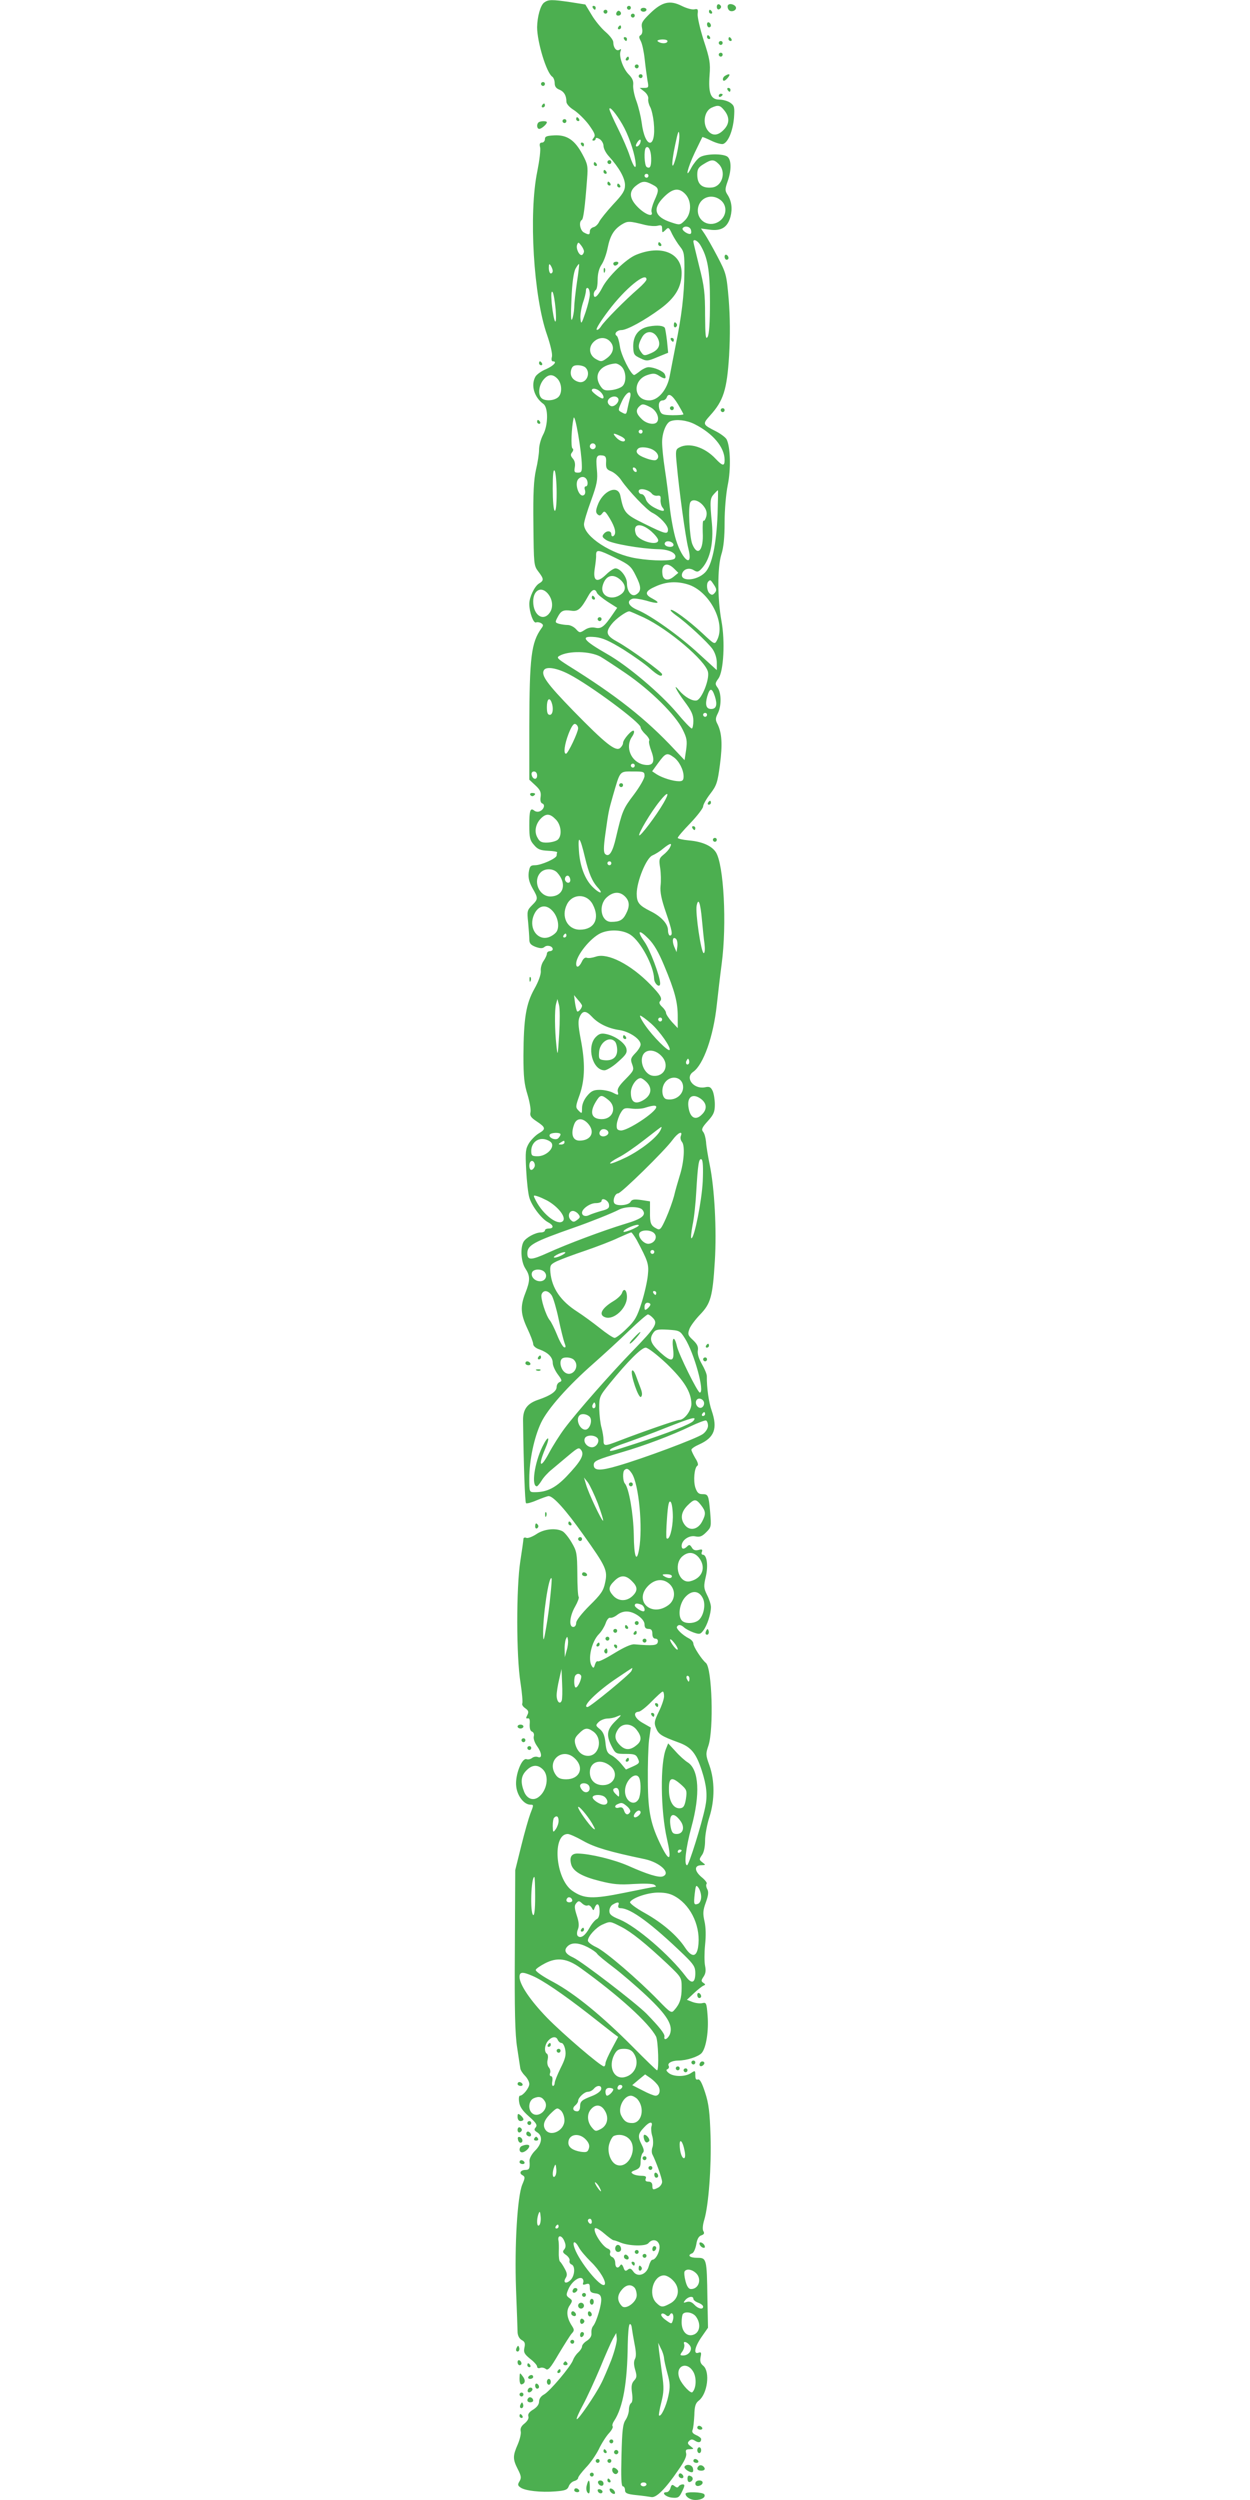 <?xml version="1.0" standalone="no"?>
<!DOCTYPE svg PUBLIC "-//W3C//DTD SVG 20010904//EN"
 "http://www.w3.org/TR/2001/REC-SVG-20010904/DTD/svg10.dtd">
<svg version="1.0" xmlns="http://www.w3.org/2000/svg"
 width="640pt" height="1280pt" viewBox="0 0 640 1280"
 preserveAspectRatio="xMidYMid meet">
<g transform="translate(0,1280) scale(0.1,-0.1)"
fill="#4caf50" stroke="none">
<path d="M2786 12787 c-19 -14 -35 -72 -36 -126 0 -76 48 -235 78 -254 6 -4
12 -19 12 -33 0 -17 8 -27 24 -33 24 -10 36 -30 36 -62 0 -11 16 -29 39 -43
21 -14 55 -47 76 -75 30 -42 35 -54 25 -66 -9 -11 -9 -15 -1 -15 6 0 11 5 11
10 0 6 8 5 20 -2 11 -7 20 -23 20 -35 0 -13 12 -37 28 -54 53 -59 82 -111 82
-147 0 -28 -11 -46 -61 -99 -33 -36 -65 -76 -71 -88 -6 -13 -19 -26 -29 -28
-11 -3 -19 -12 -19 -21 0 -19 -5 -20 -31 -6 -19 11 -27 54 -10 64 8 5 16 64
27 211 5 64 3 75 -24 125 -39 73 -79 100 -143 97 -39 -2 -49 -5 -49 -19 0 -10
-7 -18 -15 -18 -11 0 -14 -7 -10 -23 4 -13 -3 -69 -14 -124 -45 -218 -19 -643
50 -838 18 -53 28 -97 25 -111 -4 -14 -2 -24 4 -24 25 0 6 -22 -34 -40 -25
-10 -49 -28 -55 -39 -24 -44 -6 -105 41 -139 26 -19 25 -110 -2 -159 -11 -21
-20 -54 -20 -75 0 -20 -7 -67 -16 -104 -11 -51 -15 -117 -13 -278 2 -205 2
-212 25 -242 29 -38 30 -46 3 -62 -23 -15 -49 -70 -49 -104 0 -43 21 -100 34
-95 7 3 19 1 27 -4 11 -7 12 -12 1 -26 -52 -73 -61 -146 -62 -501 l0 -274 31
-29 c25 -23 30 -35 27 -59 -3 -18 0 -31 9 -34 16 -6 7 -32 -14 -40 -9 -4 -21
-2 -28 4 -20 16 -25 0 -25 -76 0 -62 3 -77 24 -100 19 -23 33 -28 72 -30 27
-1 48 -5 47 -8 -2 -3 -3 -11 -3 -16 0 -15 -79 -50 -111 -50 -23 0 -27 -5 -32
-37 -3 -28 2 -49 19 -80 30 -52 30 -56 -2 -88 -25 -25 -26 -31 -20 -87 3 -34
6 -73 6 -87 0 -21 7 -29 32 -39 23 -8 35 -9 45 -1 14 13 43 5 43 -11 0 -5 -7
-10 -15 -10 -8 0 -15 -6 -15 -13 0 -7 -8 -24 -17 -37 -10 -14 -16 -37 -14 -52
1 -17 -11 -52 -33 -91 -43 -77 -55 -151 -56 -343 0 -106 4 -145 21 -199 11
-37 18 -77 15 -90 -4 -17 2 -27 31 -46 47 -31 49 -40 13 -61 -16 -9 -39 -32
-51 -50 -18 -30 -20 -43 -15 -138 3 -58 10 -121 16 -141 12 -43 62 -109 96
-127 29 -15 31 -32 4 -32 -11 0 -20 -4 -20 -10 0 -5 -9 -10 -20 -10 -29 0 -78
-27 -90 -49 -17 -32 -12 -103 10 -136 25 -38 25 -61 0 -125 -27 -69 -25 -107
10 -182 16 -34 30 -70 30 -80 0 -9 13 -21 32 -27 44 -16 68 -40 68 -69 0 -14
12 -40 26 -59 21 -28 23 -34 10 -39 -9 -3 -16 -14 -16 -25 0 -23 -31 -44 -92
-65 -58 -19 -81 -49 -80 -107 3 -235 10 -418 15 -423 3 -4 29 3 56 15 27 11
54 21 60 21 24 0 88 -71 177 -197 118 -166 126 -183 112 -247 -8 -40 -21 -59
-79 -116 -41 -41 -69 -77 -69 -89 0 -12 -6 -21 -15 -21 -24 0 -18 57 10 105
13 23 21 45 18 49 -4 3 -7 57 -7 119 -1 104 -3 115 -29 159 -15 26 -36 52 -47
58 -34 18 -95 12 -134 -15 -20 -13 -43 -22 -51 -19 -8 4 -15 1 -15 -5 0 -6 -7
-57 -16 -114 -21 -136 -21 -488 1 -623 8 -52 12 -100 9 -106 -3 -5 3 -16 15
-24 17 -12 19 -19 11 -35 -8 -15 -8 -19 2 -17 9 2 12 -7 10 -30 -1 -21 3 -35
12 -38 8 -3 12 -13 9 -24 -3 -11 4 -32 16 -49 26 -36 28 -66 5 -57 -9 4 -23 1
-30 -5 -8 -6 -20 -9 -28 -6 -24 9 -60 -83 -53 -139 5 -49 40 -94 73 -94 17 0
17 -1 -1 -47 -8 -21 -29 -94 -46 -163 l-31 -125 -2 -410 c-2 -306 1 -433 12
-500 7 -49 15 -97 16 -105 1 -9 12 -26 24 -38 12 -12 22 -31 22 -42 0 -20 -32
-60 -48 -60 -5 0 -7 -15 -4 -33 3 -23 17 -44 50 -73 38 -34 44 -44 35 -56 -10
-11 -8 -16 8 -26 29 -18 24 -59 -12 -94 -17 -17 -29 -40 -28 -52 3 -38 -1 -46
-20 -46 -26 0 -35 -17 -16 -27 14 -8 14 -13 -1 -48 -25 -61 -40 -310 -32 -535
4 -107 8 -207 8 -222 1 -17 9 -32 21 -39 16 -8 19 -17 14 -39 -5 -24 -1 -32
29 -57 20 -15 36 -33 36 -40 0 -7 7 -10 15 -7 8 4 22 1 29 -5 12 -10 24 4 66
76 29 48 59 96 67 105 14 15 14 20 1 40 -26 40 -30 76 -12 103 16 24 16 27 -1
39 -17 12 -17 17 -5 45 15 36 53 66 70 56 6 -4 9 -14 6 -22 -4 -11 -1 -13 14
-8 16 5 20 2 20 -19 0 -20 6 -25 28 -28 20 -2 28 -9 30 -26 4 -27 -23 -119
-41 -141 -7 -8 -10 -24 -9 -36 2 -15 -6 -28 -22 -39 -15 -9 -26 -22 -26 -30 0
-7 -9 -21 -20 -31 -11 -10 -22 -27 -26 -38 -9 -30 -120 -162 -149 -177 -15 -8
-25 -22 -25 -36 0 -15 -11 -29 -30 -41 -20 -12 -28 -23 -25 -34 4 -11 -4 -24
-19 -37 -17 -13 -23 -25 -20 -40 3 -11 -4 -41 -15 -67 -26 -59 -26 -76 0 -127
18 -35 19 -45 9 -62 -10 -16 -10 -22 5 -32 23 -17 105 -26 179 -20 50 4 61 8
68 26 4 12 17 24 28 27 11 3 20 10 20 16 0 6 18 29 39 52 22 22 52 65 67 95
14 30 38 67 52 82 14 15 22 31 19 35 -4 3 -1 16 8 29 45 69 67 195 69 389 1
55 5 102 10 105 5 3 10 -6 11 -20 2 -14 8 -51 14 -82 8 -39 9 -64 2 -76 -7
-13 -6 -31 1 -55 9 -31 9 -40 -5 -55 -13 -14 -16 -29 -11 -64 4 -29 2 -48 -5
-52 -6 -4 -11 -19 -11 -34 0 -15 -8 -39 -17 -52 -14 -20 -18 -54 -21 -182 -3
-112 -1 -158 7 -158 6 0 11 -9 11 -19 0 -16 10 -21 58 -26 31 -3 66 -8 77 -10
25 -5 73 43 137 137 32 45 45 73 41 87 -4 17 -1 21 18 21 23 1 23 1 5 15 -16
12 -17 18 -8 27 10 10 17 10 31 1 19 -12 31 -8 31 9 0 5 -11 14 -25 20 -18 8
-24 16 -19 27 4 9 7 42 9 75 1 46 6 62 23 75 44 34 59 147 23 178 -15 12 -18
24 -14 45 5 23 3 27 -11 22 -27 -10 -19 31 17 82 l32 46 -3 151 c-3 205 -4
207 -53 207 -38 0 -52 13 -25 23 8 3 17 24 21 46 4 27 13 42 26 46 14 5 17 11
10 22 -5 9 -3 32 5 58 22 74 37 272 32 429 -4 122 -9 165 -28 223 -16 49 -27
70 -37 66 -9 -3 -13 3 -13 21 0 26 -1 26 -22 12 -29 -20 -89 -20 -114 0 -13
11 -15 17 -6 20 6 3 9 10 6 16 -9 14 15 28 50 28 41 0 103 20 119 39 23 27 36
114 30 190 -5 66 -7 70 -27 65 -12 -3 -35 0 -51 6 l-28 11 35 33 c19 18 42 36
49 39 12 5 12 7 0 15 -12 8 -11 13 1 31 11 16 13 32 8 56 -4 19 -4 67 0 107 5
47 4 90 -3 121 -9 40 -8 56 7 97 13 36 15 54 7 68 -6 11 -7 23 -3 27 4 4 -8
20 -27 35 -37 32 -37 60 1 60 22 1 22 1 4 15 -17 13 -17 15 -2 37 10 13 16 43
16 74 0 29 10 83 22 120 28 88 28 187 0 266 -19 52 -19 59 -5 100 28 83 19
398 -13 424 -21 17 -64 83 -64 99 0 8 -10 20 -22 26 -34 17 -68 51 -62 60 7
13 20 11 36 -3 7 -7 29 -19 48 -26 32 -11 36 -10 51 10 20 26 39 85 39 120 0
13 -9 41 -20 62 -17 35 -18 44 -6 95 13 57 5 111 -16 111 -6 0 -8 7 -4 15 4
12 0 14 -18 9 -17 -4 -27 0 -34 13 -9 14 -13 16 -23 6 -17 -17 -29 -16 -29 2
0 29 37 55 69 49 24 -5 35 -1 57 21 26 26 26 29 20 103 -8 89 -10 92 -41 92
-18 0 -26 8 -35 34 -11 36 -5 102 11 112 6 3 1 20 -11 38 -11 19 -20 38 -20
43 0 6 18 18 41 28 77 35 94 81 63 172 -15 42 -26 120 -25 177 0 11 -12 39
-26 63 -16 28 -23 53 -20 69 3 19 -3 32 -25 53 -26 24 -28 30 -18 57 6 16 31
49 55 74 54 56 64 92 75 274 10 162 -2 374 -26 491 -9 44 -18 97 -19 118 -2
21 -8 44 -15 52 -10 12 -6 22 24 55 30 33 36 47 36 85 0 24 -5 55 -11 69 -10
21 -17 24 -40 19 -58 -11 -104 49 -60 79 53 37 104 183 121 343 6 55 17 150
25 210 27 203 11 509 -30 572 -22 33 -70 54 -137 60 -32 3 -58 9 -58 13 0 5
29 39 65 76 36 38 65 76 65 85 0 9 16 38 36 64 33 43 38 58 50 149 14 105 10
163 -12 208 -12 22 -11 31 1 55 19 37 19 103 0 131 -15 20 -14 24 4 49 26 38
34 190 15 293 -21 114 -21 274 -1 340 12 37 17 89 17 166 0 64 7 145 16 190
17 82 14 197 -6 235 -6 10 -30 28 -53 40 -71 36 -71 37 -31 82 68 75 86 131
97 306 6 107 5 197 -2 288 -11 128 -13 134 -58 220 -25 48 -55 100 -65 115
l-19 28 45 -6 c59 -8 91 12 106 66 11 42 6 82 -17 116 -11 18 -11 27 2 64 22
61 20 117 -4 130 -30 15 -113 12 -139 -6 -12 -8 -31 -32 -42 -52 -35 -68 -21
-4 17 76 20 42 38 78 39 80 1 2 22 -7 47 -19 25 -12 52 -19 60 -16 26 10 49
67 55 133 4 56 2 63 -19 78 -13 9 -38 16 -56 16 -44 0 -57 32 -50 125 5 61 1
84 -30 178 -19 60 -33 121 -31 136 3 24 1 27 -18 23 -12 -2 -40 6 -64 18 -60
30 -100 21 -161 -38 -41 -40 -47 -50 -42 -75 4 -18 1 -32 -7 -37 -10 -6 -9
-12 1 -31 7 -13 16 -55 20 -94 4 -38 11 -87 14 -107 7 -35 6 -38 -16 -38 l-24
0 23 -18 c14 -11 23 -27 21 -38 -2 -10 3 -30 10 -42 7 -13 15 -48 18 -77 15
-141 -45 -141 -62 0 -4 28 -15 75 -26 106 -12 31 -19 69 -17 85 2 20 -5 35
-24 54 -28 29 -50 92 -41 117 5 12 3 14 -6 8 -15 -9 -31 11 -31 39 0 11 -18
34 -40 53 -22 19 -54 58 -71 87 l-32 53 -76 12 c-96 14 -113 14 -135 -2z m631
-200 c-4 -12 -36 -11 -50 2 -4 4 6 8 23 9 20 0 30 -4 27 -11z m292 -353 c28
-35 26 -69 -4 -99 -28 -29 -56 -32 -78 -7 -31 35 -23 101 15 120 35 16 45 14
67 -14z m-523 -70 c29 -49 59 -133 67 -187 8 -52 -8 -38 -29 26 -9 28 -36 91
-60 139 -24 48 -44 93 -44 100 1 16 34 -23 66 -78z m278 -158 c-25 -97 -30
-54 -7 53 14 68 19 79 21 52 2 -19 -5 -66 -14 -105z m-187 59 c-4 -8 -11 -15
-17 -15 -6 0 -6 7 2 20 14 22 24 19 15 -5z m57 -74 c1 -43 -6 -57 -23 -46 -12
7 -15 88 -4 99 13 12 26 -13 27 -53z m346 -31 c40 -40 18 -115 -35 -120 -50
-5 -75 16 -75 66 0 28 6 38 33 54 40 25 52 25 77 0z m-360 -60 c0 -5 -4 -10
-10 -10 -5 0 -10 5 -10 10 0 6 5 10 10 10 6 0 10 -4 10 -10z m20 -45 c35 -18
36 -26 10 -83 -10 -23 -17 -49 -14 -57 11 -29 -30 -15 -68 22 -46 45 -50 82
-12 112 32 25 46 26 84 6z m169 -49 c33 -35 32 -100 -2 -134 -25 -25 -27 -25
-69 -11 -87 28 -99 70 -39 130 45 45 77 50 110 15z m180 -30 c41 -32 30 -96
-21 -117 -57 -23 -111 28 -91 88 16 46 71 61 112 29z m-385 -128 c21 -5 49 -7
62 -4 20 5 24 3 24 -16 0 -21 1 -21 17 -6 15 16 18 15 34 -20 10 -20 29 -50
41 -65 21 -26 23 -39 22 -134 -1 -112 -14 -222 -45 -373 -10 -52 -24 -122 -30
-155 -13 -71 -59 -125 -105 -125 -81 0 -88 104 -9 130 30 10 40 9 61 -5 28
-18 38 -16 28 8 -6 16 -54 37 -84 37 -10 0 -29 -9 -43 -20 -14 -11 -27 -20
-30 -20 -16 0 -68 103 -73 146 -4 27 -11 52 -17 55 -15 10 2 29 25 29 28 0
119 50 199 109 76 56 109 111 109 183 0 104 -106 146 -234 93 -51 -21 -144
-112 -172 -167 -24 -47 -44 -62 -44 -34 0 8 5 18 10 21 6 3 10 27 10 53 0 30
7 58 20 77 11 16 25 54 31 85 13 65 33 96 73 121 30 18 37 18 120 -3z m233
-23 c3 -9 3 -18 0 -21 -9 -9 -48 16 -42 27 9 14 35 11 42 -6z m47 -77 c39 -64
51 -130 51 -293 0 -108 -4 -166 -12 -180 -10 -16 -12 4 -13 111 0 113 -4 149
-30 250 -16 66 -30 122 -30 127 0 15 20 6 34 -15z m-594 -35 c0 -6 -4 -14 -9
-18 -14 -8 -34 33 -26 52 5 14 7 14 20 -3 8 -10 15 -24 15 -31z m-160 -100 c0
-7 -4 -13 -10 -13 -5 0 -10 12 -10 28 0 21 2 24 10 12 5 -8 10 -21 10 -27z
m124 -58 c-7 -49 -14 -108 -14 -130 -1 -22 -6 -49 -11 -60 -6 -13 -7 23 -3
104 3 81 11 135 20 154 9 16 17 27 19 25 1 -1 -3 -43 -11 -93z m356 14 c0 -6
-19 -27 -42 -47 -66 -57 -172 -164 -190 -192 -9 -14 -19 -22 -23 -18 -5 4 23
48 61 98 84 112 194 202 194 159z m-290 -76 c0 -15 -10 -56 -22 -92 -21 -61
-23 -64 -26 -33 -2 19 4 54 12 80 9 25 16 54 16 64 0 11 5 16 10 13 6 -3 10
-18 10 -32z m-175 -78 c7 -97 -9 -73 -20 30 -4 48 -3 67 4 60 5 -5 12 -46 16
-90z m279 -164 c24 -26 17 -60 -17 -85 -26 -19 -30 -19 -55 -5 -35 19 -41 60
-13 88 26 26 63 27 85 2z m60 -130 c22 -24 24 -77 4 -97 -8 -9 -33 -18 -55
-21 -34 -4 -43 -2 -57 18 -40 57 -6 111 75 118 9 0 24 -8 33 -18z m-186 -3
c30 -30 2 -86 -37 -73 -30 9 -44 32 -37 60 5 19 13 25 34 25 15 0 33 -5 40
-12z m-143 -58 c24 -27 24 -79 0 -96 -23 -17 -67 -18 -83 -2 -18 18 -14 62 9
92 25 31 49 33 74 6z m219 -66 c16 -15 21 -34 11 -34 -12 0 -55 33 -55 41 0
15 27 10 44 -7z m152 -30 c-4 -15 -10 -39 -13 -55 -6 -32 -7 -33 -32 -19 -17
9 -17 11 3 55 23 50 53 63 42 19z m246 -35 c14 -24 27 -47 27 -50 1 -3 -24 -5
-55 -5 -51 1 -58 4 -66 25 -10 29 -4 51 16 51 7 0 17 7 20 16 9 24 28 12 58
-37z m-307 31 c8 -14 -13 -40 -32 -40 -7 0 -16 7 -20 16 -10 26 38 47 52 24z
m165 -45 c30 -15 48 -54 35 -74 -11 -19 -55 -12 -80 14 -28 27 -31 45 -13 63
16 16 23 15 58 -3z m-351 -297 c1 -32 -2 -38 -20 -38 -18 0 -20 4 -16 28 3 17
0 33 -10 44 -12 14 -13 21 -4 32 7 9 8 17 2 20 -9 6 -5 108 6 156 7 26 41
-171 42 -242z m578 210 c93 -47 153 -118 153 -183 0 -33 -10 -32 -46 6 -56 60
-136 85 -186 58 -19 -10 -20 -17 -13 -87 12 -133 45 -375 59 -429 27 -104 -29
-66 -63 43 -12 38 -26 114 -32 169 -6 55 -17 142 -25 193 -8 51 -14 113 -14
138 0 47 20 98 42 107 30 12 84 6 125 -15z m-267 -38 c0 -5 -4 -10 -10 -10 -5
0 -10 5 -10 10 0 6 5 10 10 10 6 0 10 -4 10 -10z m-115 -22 c14 -6 25 -15 25
-20 0 -15 -27 -8 -45 12 -21 23 -16 25 20 8z m-125 -53 c0 -8 -7 -15 -15 -15
-8 0 -15 7 -15 15 0 8 7 15 15 15 8 0 15 -7 15 -15z m298 -21 c24 -16 29 -39
11 -49 -6 -4 -30 0 -55 10 -41 15 -54 32 -37 48 12 12 58 7 81 -9z m-245 -63
c-1 -28 3 -35 26 -44 15 -6 39 -26 52 -46 37 -54 129 -151 158 -166 39 -19 81
-65 81 -86 0 -27 -13 -24 -120 29 -100 49 -106 56 -124 145 -13 58 -91 24
-117 -52 -9 -25 -9 -35 0 -44 10 -9 15 -8 25 5 11 15 15 11 39 -28 28 -47 34
-78 17 -89 -5 -3 -10 1 -10 9 0 20 -24 21 -39 2 -10 -12 -7 -18 13 -31 28 -19
179 -45 268 -47 59 -1 98 -24 83 -47 -8 -14 -111 -14 -195 0 -129 20 -270 112
-270 175 0 12 16 66 36 120 31 86 35 107 30 160 -6 67 -2 76 29 72 16 -2 20
-10 18 -37z m157 -42 c0 -6 -4 -7 -10 -4 -5 3 -10 11 -10 16 0 6 5 7 10 4 6
-3 10 -11 10 -16z m-410 -112 c0 -63 -4 -96 -10 -92 -6 4 -10 52 -10 113 0 73
3 102 10 92 5 -8 10 -59 10 -113z m158 55 c2 -12 -2 -22 -8 -22 -7 0 -9 -8 -5
-19 3 -11 1 -23 -6 -26 -23 -15 -49 56 -29 81 18 21 44 13 48 -14z m329 -59
c6 -8 19 -13 30 -11 14 2 17 -3 15 -21 -1 -13 3 -30 9 -38 20 -23 3 -25 -39
-3 -25 13 -42 30 -46 46 -4 13 -13 24 -21 24 -8 0 -15 7 -15 15 0 19 49 10 67
-12z m337 -105 c-6 -156 -29 -264 -64 -299 -44 -45 -133 -48 -117 -4 9 23 37
30 60 15 18 -11 24 -9 44 14 39 46 57 128 48 226 -11 116 -10 128 11 151 9 10
18 19 20 19 1 0 0 -55 -2 -122z m-71 40 c14 -18 18 -34 13 -53 -4 -14 -10 -24
-14 -21 -4 2 -5 -25 -4 -60 5 -92 -26 -126 -53 -61 -15 36 -23 197 -10 216 11
19 46 8 68 -21z m-268 -129 c19 -17 35 -37 35 -45 0 -32 -100 -4 -114 31 -20
54 24 62 79 14z m113 -66 c2 -8 -5 -13 -17 -13 -21 0 -35 13 -24 24 10 10 36
3 41 -11z m-296 -70 c70 -34 80 -43 103 -90 29 -57 30 -80 2 -97 -23 -14 -47
15 -47 58 0 32 -34 76 -59 76 -8 0 -30 -14 -47 -31 -47 -46 -69 -35 -59 29 4
26 8 57 7 70 0 30 11 29 100 -15z m300 -55 l21 -21 -23 -19 c-29 -24 -54 -19
-58 10 -8 53 22 68 60 30z m-274 -58 c28 -26 28 -55 0 -74 -48 -34 -105 -7
-93 43 14 55 53 68 93 31z m478 -25 c13 -20 14 -28 4 -40 -10 -12 -16 -13 -26
-4 -15 12 -19 51 -7 62 10 10 11 9 29 -18z m-135 3 c111 -33 197 -198 150
-286 -12 -23 -13 -22 -76 37 -69 64 -153 126 -161 118 -3 -3 10 -15 28 -28 53
-37 161 -137 186 -172 13 -19 22 -46 22 -70 l0 -38 -91 83 c-99 92 -247 197
-315 225 -45 19 -58 45 -27 57 9 4 41 -1 71 -9 62 -19 78 -14 33 10 -43 22
-39 39 17 63 53 24 107 27 163 10z m-718 -45 c26 -29 31 -70 13 -98 -33 -50
-86 -16 -86 55 0 57 39 80 73 43z m253 2 c3 -8 28 -28 55 -46 l49 -31 -22 -32
c-44 -65 -60 -77 -90 -70 -19 4 -38 0 -54 -11 -25 -16 -27 -16 -45 4 -11 12
-30 21 -42 21 -12 0 -32 3 -44 6 -21 6 -22 8 -8 34 17 33 29 39 71 33 33 -5
49 9 86 76 18 33 35 40 44 16z m241 -127 c126 -60 316 -221 328 -279 8 -38
-31 -136 -57 -145 -21 -6 -62 17 -90 50 -36 44 -16 1 27 -56 35 -47 45 -68 45
-99 0 -21 -4 -39 -8 -39 -5 0 -40 36 -77 81 -84 99 -249 239 -354 299 -128 73
-143 96 -62 88 37 -4 70 -19 142 -63 52 -33 113 -76 136 -97 40 -36 63 -47 63
-30 0 11 -167 132 -227 165 -59 32 -65 49 -31 92 20 26 74 65 90 65 4 0 38
-15 75 -32z m-223 -200 c11 -6 71 -45 131 -86 127 -87 254 -213 290 -287 22
-44 24 -58 18 -104 l-8 -53 -50 53 c-148 159 -301 279 -547 432 -53 34 -60 40
-44 49 48 27 155 25 210 -4z m-161 -90 c110 -57 367 -248 367 -272 0 -7 11
-23 25 -36 13 -12 22 -27 19 -32 -4 -5 2 -30 11 -54 21 -56 9 -78 -39 -69 -65
13 -97 90 -60 143 9 13 13 26 9 30 -8 9 -55 -44 -55 -62 0 -8 -7 -19 -15 -26
-23 -19 -74 21 -240 191 -135 139 -166 182 -150 208 12 20 66 11 128 -21z
m747 -113 c14 -43 8 -65 -19 -65 -25 0 -32 21 -20 64 13 45 24 46 39 1z m-836
-31 c11 -29 7 -64 -9 -64 -11 0 -15 11 -15 40 0 40 13 53 24 24z m796 -64 c0
-5 -4 -10 -10 -10 -5 0 -10 5 -10 10 0 6 5 10 10 10 6 0 10 -4 10 -10z m-660
-69 c0 -20 -52 -130 -62 -130 -14 -1 -8 47 13 102 15 38 26 54 35 50 8 -3 14
-13 14 -22z m488 -147 c28 -19 52 -65 52 -99 0 -19 -5 -25 -23 -25 -31 0 -85
17 -114 35 l-24 16 32 44 c36 49 44 53 77 29z m-198 -44 c0 -5 -4 -10 -10 -10
-5 0 -10 5 -10 10 0 6 5 10 10 10 6 0 10 -4 10 -10z m-500 -51 c0 -24 -23 -21
-28 4 -2 10 3 17 12 17 10 0 16 -9 16 -21z m550 -2 c0 -13 -25 -56 -55 -96
-55 -72 -60 -86 -91 -218 -17 -76 -36 -105 -56 -85 -8 8 -8 34 1 99 17 122 17
120 39 198 38 131 33 125 102 125 56 0 60 -1 60 -23z m97 -139 c-37 -64 -118
-171 -124 -165 -7 7 60 120 105 175 42 53 53 48 19 -10z m-552 -83 c29 -28 34
-85 10 -105 -9 -7 -32 -13 -52 -14 -30 -1 -40 4 -51 25 -18 30 -10 71 18 99
26 26 46 25 75 -5z m150 -195 c20 -83 37 -124 68 -157 29 -33 5 -28 -28 5 -40
39 -66 107 -71 187 -6 85 6 71 31 -35z m435 51 c-5 -11 -21 -28 -34 -38 -21
-17 -23 -24 -16 -67 4 -27 5 -68 2 -92 -3 -31 4 -67 27 -134 33 -96 37 -120
21 -120 -5 0 -10 13 -10 28 0 32 -35 70 -90 97 -58 29 -70 44 -70 89 0 63 49
183 80 196 14 6 39 21 55 35 36 29 49 32 35 6z m-300 -81 c0 -5 -4 -10 -10
-10 -5 0 -10 5 -10 10 0 6 5 10 10 10 6 0 10 -4 10 -10z m-277 -48 c51 -56 33
-121 -35 -122 -58 0 -91 79 -51 122 21 23 65 23 86 0z m67 -38 c0 -16 -16 -19
-25 -4 -8 13 4 32 16 25 5 -4 9 -13 9 -21z m280 -84 c24 -24 25 -51 5 -89 -16
-32 -33 -41 -76 -41 -52 0 -67 84 -23 125 33 30 67 32 94 5z m-165 -41 c38
-72 8 -129 -66 -129 -64 0 -98 67 -66 130 28 56 103 56 132 -1z m559 -79 c4
-41 9 -96 13 -122 3 -27 2 -48 -4 -48 -13 0 -44 208 -36 244 9 42 19 14 27
-74z m-766 47 c27 -28 38 -78 23 -105 -6 -11 -24 -24 -40 -30 -56 -20 -102 40
-81 104 19 56 62 70 98 31z m400 -123 c52 -34 119 -159 121 -225 1 -27 31 -51
31 -24 0 35 -53 176 -81 214 -40 57 -28 65 21 15 28 -28 52 -69 81 -139 54
-129 69 -186 69 -260 l0 -59 -30 32 c-16 18 -30 39 -30 46 0 7 -9 21 -20 31
-13 12 -17 22 -11 28 14 14 4 31 -48 85 -101 104 -220 165 -280 144 -18 -6
-38 -9 -46 -6 -9 4 -19 -4 -26 -20 -14 -29 -29 -34 -29 -10 0 41 72 131 125
156 46 21 113 18 153 -8z m-328 -4 c0 -5 -5 -10 -11 -10 -5 0 -7 5 -4 10 3 6
8 10 11 10 2 0 4 -4 4 -10z m568 -56 l-4 -29 -12 28 c-13 31 -7 56 10 39 5 -5
8 -22 6 -38z m-488 -303 c0 -13 -19 -35 -25 -29 -3 3 -8 23 -11 44 l-5 39 20
-24 c12 -13 21 -26 21 -30z m-117 -146 c-7 -113 -8 -116 -14 -60 -9 81 -10
185 -2 215 l7 25 8 -30 c5 -17 5 -84 1 -150z m168 89 c32 -35 84 -60 141 -68
51 -8 108 -46 108 -74 0 -9 -12 -29 -27 -44 -24 -25 -26 -32 -16 -58 10 -28 8
-32 -34 -75 -32 -32 -44 -50 -40 -65 5 -18 3 -19 -24 -5 -15 8 -46 15 -68 15
-32 0 -44 -6 -65 -31 -16 -19 -26 -43 -26 -62 0 -30 -1 -30 -17 -14 -17 17
-17 21 5 82 27 78 29 164 5 286 -13 69 -14 93 -5 113 15 33 32 33 63 0z m303
-35 c44 -39 104 -125 94 -135 -8 -8 -84 68 -123 124 -20 28 -32 52 -27 52 5 0
30 -18 56 -41z m56 21 c0 -5 -4 -10 -10 -10 -5 0 -10 5 -10 10 0 6 5 10 10 10
6 0 10 -4 10 -10z m-5 -185 c46 -45 19 -110 -42 -103 -38 4 -68 62 -53 102 13
35 61 36 95 1z m141 -42 c-10 -10 -19 5 -10 18 6 11 8 11 12 0 2 -7 1 -15 -2
-18z m-31 -102 c14 -46 -30 -89 -82 -79 -22 4 -29 48 -13 78 23 43 81 43 95 1z
m-185 9 c33 -33 24 -72 -22 -96 -38 -20 -58 -5 -58 42 0 33 28 74 50 74 6 0
19 -9 30 -20z m-196 -91 c46 -36 26 -99 -33 -99 -52 0 -64 33 -31 88 23 38 29
39 64 11z m473 6 c32 -23 35 -54 7 -81 -31 -32 -59 -19 -68 31 -11 57 18 80
61 50z m-227 -43 c0 -26 -151 -125 -183 -120 -18 2 -21 9 -19 33 2 16 11 42
20 57 14 24 20 27 56 22 23 -3 55 -1 71 5 39 12 55 13 55 3z m-350 -84 c39
-43 17 -88 -43 -88 -35 0 -46 34 -27 84 12 32 42 34 70 4z m371 -36 c-20 -38
-100 -100 -174 -137 -43 -21 -80 -35 -83 -32 -3 3 16 17 43 31 27 13 86 54
132 90 46 36 85 66 87 66 3 0 0 -8 -5 -18z m-266 -12 c0 -8 -10 -16 -22 -18
-22 -3 -32 16 -16 32 12 11 38 2 38 -14z m-245 -8 c0 -4 -5 -13 -12 -20 -13
-13 -52 3 -43 19 7 11 55 12 55 1z m616 -8 c-4 -9 -1 -23 6 -31 16 -20 10
-105 -12 -173 -9 -30 -23 -77 -29 -104 -7 -26 -25 -77 -41 -113 -26 -58 -31
-63 -49 -53 -29 15 -34 27 -33 86 l0 53 -45 7 c-37 5 -48 3 -55 -10 -10 -18
-73 -23 -83 -6 -9 15 4 50 20 50 15 0 237 217 278 273 28 38 54 50 43 21z
m-662 -36 c16 -26 -28 -68 -71 -68 -29 0 -33 3 -33 27 0 38 28 65 63 61 17 -2
35 -11 41 -20z m66 2 c0 -5 -8 -10 -17 -10 -15 0 -16 2 -3 10 19 12 20 12 20
0z m708 -199 c-5 -100 -43 -291 -58 -291 -4 0 -1 30 6 68 8 37 16 114 19 172
8 138 13 172 27 164 7 -4 9 -43 6 -113z m-861 75 c-4 -9 -11 -16 -17 -16 -11
0 -14 33 -3 43 11 11 26 -10 20 -27z m63 -172 c57 -31 101 -87 82 -106 -25
-25 -100 31 -138 104 -15 29 -15 30 8 23 13 -4 34 -14 48 -21z m318 -21 c3
-18 -4 -24 -40 -33 -24 -7 -51 -16 -61 -21 -19 -10 -37 -4 -37 12 0 20 41 49
70 49 17 0 30 5 30 11 0 20 35 4 38 -18z m171 -27 c22 -27 0 -46 -88 -72 -115
-35 -298 -104 -395 -148 -86 -39 -106 -40 -106 -3 0 42 32 59 240 132 78 27
196 74 230 92 33 17 105 17 119 -1z m-328 -22 c11 -14 10 -18 -6 -30 -16 -12
-21 -12 -33 0 -17 17 -9 46 11 46 8 0 21 -7 28 -16z m281 -76 c-24 -11 -46
-17 -49 -15 -8 8 50 36 72 36 13 -1 4 -8 -23 -21z m109 -24 c16 -19 1 -48 -28
-52 -24 -4 -57 32 -50 53 8 20 61 20 78 -1z m-92 -31 c59 -111 64 -125 58
-182 -3 -31 -17 -94 -32 -141 -23 -72 -34 -92 -76 -132 -27 -27 -55 -48 -62
-48 -8 0 -42 23 -77 51 -34 27 -86 65 -114 83 -86 55 -130 120 -138 201 -3 37
0 41 32 57 19 9 85 34 145 54 61 21 137 50 170 66 33 15 63 28 67 28 3 0 15
-17 27 -37z m91 -63 c0 -5 -4 -10 -10 -10 -5 0 -10 5 -10 10 0 6 5 10 10 10 6
0 10 -4 10 -10z m-470 -15 c-14 -8 -32 -14 -40 -14 -9 0 -4 6 10 14 14 8 32
14 40 14 9 0 4 -6 -10 -14z m-91 -89 c16 -19 3 -46 -24 -46 -27 0 -49 24 -41
45 7 19 50 20 65 1z m36 -119 c8 -13 24 -67 35 -120 11 -53 25 -108 30 -122 8
-20 7 -26 -2 -23 -7 3 -23 31 -36 64 -13 32 -30 66 -37 74 -20 24 -49 115 -42
133 9 24 34 21 52 -6z m535 13 c0 -5 -2 -10 -4 -10 -3 0 -8 5 -11 10 -3 6 -1
10 4 10 6 0 11 -4 11 -10z m-30 -59 c0 -5 -7 -14 -15 -21 -13 -10 -15 -9 -15
9 0 12 6 21 15 21 8 0 15 -4 15 -9z m14 -70 c25 -27 13 -46 -103 -166 -112
-115 -287 -314 -350 -398 -24 -32 -61 -90 -82 -130 -43 -80 -55 -63 -18 24 28
65 17 75 -14 12 -40 -82 -58 -203 -28 -203 3 0 14 13 24 29 9 16 33 42 52 57
19 16 58 49 87 73 48 40 52 42 64 26 17 -24 -2 -57 -76 -135 -56 -58 -100 -80
-162 -80 -28 0 -28 0 -28 70 0 94 25 211 60 285 34 72 139 190 270 305 52 46
134 121 181 167 48 46 91 83 96 83 6 0 18 -9 27 -19z m163 -104 c47 -74 103
-277 76 -277 -11 0 -108 196 -117 237 -13 57 -27 48 -20 -11 8 -69 -6 -74 -66
-20 -47 43 -57 67 -37 97 12 19 21 22 76 19 60 -4 63 -5 88 -45z m-94 -129
c90 -87 126 -145 127 -206 0 -34 -36 -82 -62 -82 -14 0 -192 -62 -306 -106
-78 -30 -82 -30 -82 4 0 15 -5 43 -10 62 -6 19 -11 63 -12 98 0 61 1 63 55
130 92 113 161 182 183 182 11 0 57 -35 107 -82z m-475 20 c36 -36 -11 -96
-49 -62 -19 17 -26 54 -12 67 11 11 48 8 61 -5z m667 -223 c0 -11 -7 -21 -16
-23 -18 -3 -33 23 -23 39 10 17 39 5 39 -16z m-559 -22 c-10 -10 -19 5 -10 18
6 11 8 11 12 0 2 -7 1 -15 -2 -18z m564 -33 c0 -5 -5 -10 -11 -10 -5 0 -7 5
-4 10 3 6 8 10 11 10 2 0 4 -4 4 -10z m-590 -15 c15 -19 -1 -65 -23 -65 -29 0
-51 53 -30 73 11 12 40 7 53 -8z m530 -20 c-14 -17 -129 -62 -295 -116 -128
-42 -139 -44 -130 -30 3 5 40 21 83 35 42 15 133 48 202 76 135 53 160 60 140
35z m75 -25 c0 -13 -11 -31 -26 -42 -29 -22 -307 -126 -436 -163 -91 -27 -123
-25 -123 4 0 21 14 27 145 66 111 32 257 87 350 132 38 18 74 32 80 30 5 -2
10 -14 10 -27z m-567 -62 c15 -15 -3 -48 -27 -48 -24 0 -45 25 -37 45 6 18 47
20 64 3z m177 -182 c36 -55 57 -277 37 -389 -13 -72 -26 -37 -27 75 -2 108
-25 240 -46 263 -10 11 -12 59 -2 68 12 12 22 7 38 -17z m-174 -154 c17 -46
29 -85 27 -88 -6 -5 -76 143 -88 187 l-10 34 20 -25 c10 -14 33 -62 51 -108z
m384 -70 c-1 -61 -18 -122 -32 -108 -3 3 -2 49 2 102 5 72 10 93 19 84 6 -6
11 -40 11 -78z m144 62 c25 -32 26 -46 6 -84 -21 -41 -62 -50 -87 -20 -26 32
-22 67 11 101 36 36 44 36 70 3z m-10 -270 c38 -49 17 -105 -45 -120 -56 -14
-88 82 -42 126 30 27 62 25 87 -6z m-139 -94 c0 -13 -20 -13 -40 0 -12 8 -9
10 13 10 15 0 27 -4 27 -10z m-205 -25 c30 -29 31 -49 5 -75 -31 -31 -75 -30
-102 2 -24 27 -23 44 7 73 31 32 59 32 90 0z m-417 -75 c-4 -47 -14 -121 -22
-165 -11 -64 -14 -72 -15 -39 -3 95 29 310 43 293 2 -2 -1 -42 -6 -89z m610
60 c33 -31 30 -83 -7 -109 -88 -63 -177 24 -102 100 35 35 77 38 109 9z m171
-74 c17 -35 1 -100 -29 -116 -25 -14 -63 -13 -78 2 -22 22 -14 84 14 118 34
40 73 38 93 -4z m-315 -32 c15 -6 23 -34 10 -34 -13 0 -44 21 -44 30 0 11 11
13 34 4z m-17 -56 c21 -15 33 -31 33 -45 0 -16 6 -23 20 -23 15 0 20 -7 20
-25 0 -16 6 -25 16 -25 9 0 14 -7 12 -17 -3 -18 -24 -20 -119 -12 -17 2 -54
-15 -103 -45 -42 -26 -80 -45 -85 -42 -5 3 -11 -4 -15 -17 -5 -18 -8 -20 -16
-7 -22 34 -1 126 37 164 13 13 28 38 34 55 6 18 16 30 23 28 6 -2 22 4 35 14
32 25 68 24 108 -3z m-366 -179 l-9 -34 -1 37 c-1 20 2 45 6 55 7 16 8 16 11
-3 2 -12 -1 -37 -7 -55z m569 7 c0 -6 -9 0 -20 14 -26 33 -25 52 0 21 11 -13
20 -28 20 -35z m-237 -111 c-6 -16 -212 -185 -225 -185 -32 0 51 82 152 149
41 28 76 51 77 51 1 0 0 -7 -4 -15z m-357 -152 c-9 -23 -26 -5 -26 27 0 16 6
53 13 82 l12 53 3 -74 c2 -41 1 -80 -2 -88z m99 128 c6 -11 -15 -61 -27 -61
-10 0 -11 54 -1 63 9 10 21 9 28 -2z m555 -16 c0 -8 -2 -15 -4 -15 -2 0 -6 7
-10 15 -3 8 -1 15 4 15 6 0 10 -7 10 -15z m-130 -90 c0 -13 -12 -49 -27 -79
-23 -48 -25 -58 -14 -84 13 -32 27 -41 114 -73 65 -23 91 -55 120 -144 25 -77
30 -128 18 -186 -18 -88 -84 -299 -93 -299 -17 0 -7 88 22 195 46 168 39 294
-18 331 -15 9 -44 35 -64 58 l-37 40 -10 -25 c-32 -73 -29 -321 4 -465 25
-109 14 -122 -29 -36 -54 109 -68 174 -69 330 -1 81 2 176 6 212 l9 65 -42 24
c-41 23 -52 55 -20 57 8 0 38 23 65 51 28 28 53 52 58 52 4 1 7 -10 7 -24z
m-248 -126 c-44 -43 -49 -71 -23 -125 22 -43 23 -44 74 -44 45 0 54 -3 63 -24
10 -21 8 -25 -25 -40 l-36 -16 -25 30 c-14 17 -36 36 -50 43 -20 10 -26 22
-30 64 -4 38 -12 56 -29 70 -22 18 -22 20 -6 36 9 9 28 17 43 18 15 0 36 4 47
9 31 13 31 12 -3 -21z m107 -45 c26 -33 27 -56 4 -76 -34 -30 -61 -31 -88 -4
-29 29 -31 52 -9 84 22 31 67 29 93 -4z m-222 -9 c51 -36 32 -125 -26 -125
-32 0 -56 23 -66 62 -5 21 -1 33 19 52 29 30 43 32 73 11z m-92 -140 c48 -47
22 -105 -46 -105 -28 0 -42 6 -53 22 -52 73 36 147 99 83z m179 -36 c46 -36
23 -99 -37 -99 -41 0 -67 26 -67 66 0 54 55 72 104 33z m-344 -19 c34 -34 20
-111 -24 -142 -27 -19 -57 -8 -72 27 -20 50 -17 82 11 110 29 30 58 32 85 5z
m494 -46 c9 -25 7 -83 -4 -105 -22 -40 -70 -12 -70 41 0 56 58 106 74 64z
m213 -31 c29 -26 31 -31 25 -73 -6 -35 -12 -46 -28 -48 -34 -5 -59 33 -59 94
-1 64 13 70 62 27z m-470 -9 c9 -23 -13 -40 -32 -24 -8 7 -15 19 -15 26 0 19
39 18 47 -2z m153 -36 c0 -21 0 -21 -19 -2 -12 12 -14 21 -8 26 16 10 27 0 27
-24z m-72 -20 c18 -18 15 -38 -6 -38 -23 0 -64 29 -57 41 9 13 49 11 63 -3z
m112 -46 c13 -11 20 -24 16 -30 -11 -18 -24 -14 -31 8 -5 15 -12 19 -26 15
-21 -7 -27 10 -6 18 20 9 24 8 47 -11z m-179 -87 c18 -31 19 -37 5 -26 -20 17
-76 95 -76 108 0 13 46 -40 71 -82z m249 56 c0 -13 -26 -32 -33 -24 -8 7 11
33 24 33 5 0 9 -4 9 -9z m203 -43 c25 -33 15 -68 -18 -68 -20 0 -25 7 -31 35
-12 66 12 83 49 33z m-623 -1 c0 -13 -7 -32 -15 -43 -13 -18 -14 -17 -15 17 0
20 3 39 7 42 13 14 23 7 23 -16z m127 -103 c59 -33 133 -55 315 -93 77 -17
135 -71 92 -88 -20 -8 -81 11 -177 54 -73 32 -195 62 -260 63 -31 0 -42 -18
-33 -54 9 -37 55 -64 148 -87 67 -17 100 -20 173 -15 52 3 96 2 105 -4 8 -5
11 -10 6 -10 -5 0 -76 -14 -159 -31 -163 -33 -207 -32 -268 11 -86 62 -103
290 -22 290 9 0 45 -16 80 -36z m503 -48 c0 -3 -4 -8 -10 -11 -5 -3 -10 -1
-10 4 0 6 5 11 10 11 6 0 10 -2 10 -4z m-750 -237 c0 -64 -4 -98 -10 -94 -17
10 -11 195 6 195 2 0 4 -45 4 -101z m850 -1 c0 -17 -7 -31 -15 -35 -22 -8 -24
-4 -18 51 5 44 7 47 19 31 8 -11 14 -32 14 -47z m-128 -1 c80 -49 128 -158
112 -258 -9 -51 -33 -51 -67 0 -41 62 -116 126 -205 176 -47 26 -80 51 -76 57
14 22 91 48 144 48 40 0 65 -6 92 -23z m-532 -18 c0 -5 -7 -9 -15 -9 -15 0
-20 12 -9 23 8 8 24 -1 24 -14z m79 -25 c5 4 14 -2 20 -11 9 -17 10 -17 16 0
12 29 25 19 25 -18 0 -22 -6 -38 -15 -41 -8 -4 -25 -23 -37 -45 -22 -40 -45
-56 -60 -41 -5 5 -5 20 1 34 7 18 5 38 -6 71 -12 38 -13 50 -3 62 12 14 15 14
31 -1 10 -9 22 -13 28 -10z m157 1 c-3 -10 1 -15 12 -15 52 -1 158 -79 325
-240 49 -48 57 -61 57 -92 0 -52 -19 -58 -49 -17 -83 110 -252 255 -338 291
-42 17 -53 26 -53 44 0 13 8 28 18 33 25 15 35 13 28 -4z m14 -110 c53 -27
125 -85 238 -191 72 -69 72 -69 72 -122 0 -53 -9 -82 -38 -114 -14 -17 -20
-13 -81 50 -105 108 -269 249 -317 272 -24 11 -44 26 -44 34 0 22 41 67 74 82
41 18 39 18 96 -11z m-170 -105 c21 -11 43 -26 47 -33 4 -7 42 -38 83 -69 41
-31 118 -97 171 -147 105 -99 136 -150 119 -196 -10 -25 -33 -36 -28 -12 2 14
-26 49 -92 117 -56 56 -327 264 -374 287 -42 19 -51 37 -30 58 21 21 57 19
104 -5z m-38 -106 c196 -141 350 -281 387 -351 11 -22 16 -173 5 -173 -3 0
-58 53 -122 118 -160 161 -297 273 -409 334 -52 27 -92 55 -90 62 1 6 23 21
48 34 62 32 113 25 181 -24z m-247 -40 c51 -21 157 -93 288 -195 59 -46 117
-92 129 -101 l23 -17 -32 -60 c-18 -33 -33 -67 -33 -75 0 -9 -4 -16 -8 -16
-16 0 -210 166 -291 249 -86 89 -141 170 -141 209 0 26 14 28 65 6z m131 -329
c4 -8 12 -15 19 -15 7 0 16 -16 19 -35 5 -27 0 -47 -24 -94 -16 -33 -30 -67
-30 -76 0 -8 -4 -15 -9 -15 -4 0 -6 11 -3 25 2 14 0 25 -7 25 -5 0 -8 7 -5 15
4 8 1 22 -6 30 -7 8 -10 26 -6 39 3 14 2 28 -4 31 -15 10 -12 46 7 67 20 22
42 23 49 3z m388 -67 c33 -47 10 -110 -46 -123 -55 -13 -85 53 -53 115 13 24
22 30 50 30 24 0 39 -7 49 -22z m127 -169 c13 -24 5 -49 -15 -49 -8 0 -38 12
-66 27 l-53 27 33 28 33 27 29 -20 c15 -11 33 -29 39 -40z m-190 -12 c-13 -13
-26 -3 -16 12 3 6 11 8 17 5 6 -4 6 -10 -1 -17z m-103 -4 c-2 -10 -21 -24 -43
-33 -57 -22 -65 -28 -65 -56 0 -14 -6 -24 -14 -24 -22 0 -28 16 -11 30 8 7 15
17 15 23 0 17 32 47 50 47 10 0 23 7 30 15 17 21 42 19 38 -2z m62 -1 c0 -10
-22 -32 -32 -32 -4 0 -8 9 -8 20 0 13 7 20 20 20 11 0 20 -4 20 -8z m-349 -63
c20 -38 -34 -86 -66 -59 -23 19 -19 65 8 77 27 12 44 7 58 -18z m472 14 c40
-45 24 -123 -26 -123 -28 0 -41 9 -56 38 -20 37 12 102 49 102 9 0 24 -8 33
-17z m-168 -57 c24 -36 16 -77 -18 -96 -27 -14 -29 -14 -48 9 -23 29 -25 68
-2 93 22 25 50 23 68 -6z m-205 -52 c0 -55 -76 -89 -100 -44 -13 24 -1 51 38
87 24 22 26 22 44 7 10 -10 18 -31 18 -50z m445 -33 c-2 -9 -1 -31 5 -49 5
-18 5 -43 1 -55 -5 -12 -5 -29 -1 -37 19 -37 50 -124 50 -141 0 -10 -9 -23
-19 -29 -27 -14 -31 -13 -31 10 0 13 -7 20 -20 20 -13 0 -18 5 -14 15 5 11 -1
15 -22 15 -16 0 -36 4 -44 10 -11 7 -9 11 13 19 22 9 27 17 27 44 0 18 5 38
11 44 8 8 6 19 -5 41 -22 43 -20 57 12 90 28 31 47 32 37 3z m-336 -65 c16
-17 21 -31 16 -46 -6 -19 -12 -21 -42 -17 -41 7 -63 23 -63 46 0 44 54 54 89
17z m222 3 c47 -47 -1 -153 -61 -134 -33 10 -54 68 -40 110 6 19 16 36 23 39
27 11 58 5 78 -15z m284 -61 c5 -23 3 -38 -3 -38 -11 0 -22 33 -22 70 0 35 17
13 25 -32z m-664 -131 c-13 -13 -15 21 -3 50 6 15 8 13 10 -11 2 -16 -1 -33
-7 -39z m229 -58 c15 -28 5 -23 -15 7 -9 15 -12 23 -6 20 6 -4 16 -16 21 -27z
m-309 -192 c-13 -13 -15 31 -3 60 5 14 8 10 10 -16 2 -18 -1 -38 -7 -44z m269
17 c0 -8 -4 -12 -10 -9 -5 3 -10 10 -10 16 0 5 5 9 10 9 6 0 10 -7 10 -16z
m-170 -24 c0 -5 -5 -10 -11 -10 -5 0 -7 5 -4 10 3 6 8 10 11 10 2 0 4 -4 4
-10z m281 -70 c4 0 20 -5 36 -12 44 -18 129 -20 143 -3 20 24 49 18 56 -10 6
-26 -17 -75 -36 -75 -5 0 -13 -14 -18 -32 -11 -44 -57 -60 -79 -29 -12 17 -18
19 -29 10 -11 -9 -16 -7 -22 12 -6 15 -11 18 -16 11 -12 -20 -26 -13 -26 12 0
13 -7 27 -16 30 -9 4 -14 13 -10 21 3 10 -1 18 -12 22 -28 11 -77 87 -66 104
3 5 24 -6 47 -26 22 -19 44 -35 48 -35z m-251 -6 c8 -19 7 -31 -1 -41 -10 -11
-8 -17 10 -29 12 -9 20 -22 17 -29 -2 -7 2 -16 10 -19 21 -8 17 -60 -6 -81
-23 -21 -39 -12 -23 13 8 13 7 24 -6 47 -9 17 -20 33 -24 36 -4 3 -7 26 -6 50
1 24 0 49 -1 54 -8 34 17 33 30 -1z m74 -31 c8 -16 36 -48 61 -73 45 -43 83
-106 70 -118 -18 -18 -129 118 -153 187 -14 39 2 41 22 4z m598 -130 c33 -29
17 -83 -24 -83 -12 0 -21 13 -28 40 -6 22 -8 45 -5 50 9 15 36 12 57 -7z
m-117 -38 c40 -39 32 -96 -16 -120 -37 -20 -45 -19 -69 5 -43 43 -15 140 40
140 12 0 32 -11 45 -25z m-197 -37 c7 -7 12 -25 12 -40 0 -35 -57 -76 -76 -55
-24 25 -25 53 -3 80 22 29 48 34 67 15z m302 -58 c0 -6 11 -15 25 -20 14 -5
25 -14 25 -20 0 -17 -26 -11 -45 10 -13 14 -25 18 -39 14 -18 -6 -19 -5 -7 10
15 18 41 22 41 6z m-120 -81 c11 19 23 -4 15 -29 -6 -20 -7 -20 -36 1 -16 11
-27 25 -23 30 3 6 11 5 21 -2 11 -10 16 -10 23 0z m134 -11 c25 -35 20 -76 -9
-90 -35 -16 -65 12 -65 62 0 20 3 40 7 43 14 15 53 6 67 -15z m-434 -221 c-18
-45 -41 -100 -53 -122 -29 -58 -118 -188 -124 -181 -3 2 11 35 32 73 20 37 59
122 87 188 27 66 57 134 66 150 l17 30 3 -28 c2 -15 -11 -64 -28 -110z m404
71 c12 -20 -8 -48 -36 -48 -17 0 -18 2 -4 21 8 12 12 28 9 37 -8 19 17 12 31
-10z m-134 -61 c0 -9 8 -45 17 -78 14 -51 15 -70 5 -116 -11 -53 -38 -110 -48
-100 -2 2 3 32 12 67 13 52 14 75 4 144 -6 44 -13 99 -16 121 l-4 40 14 -30
c9 -16 15 -38 16 -48z m152 -75 c15 -31 12 -81 -7 -100 -8 -9 -52 37 -65 68
-28 66 39 96 72 32z m-242 -572 c0 -5 -7 -10 -15 -10 -8 0 -15 5 -15 10 0 6 7
10 15 10 8 0 15 -4 15 -10z"/>
<path d="M3370 11550 c0 -5 5 -10 11 -10 5 0 7 5 4 10 -3 6 -8 10 -11 10 -2 0
-4 -4 -4 -10z"/>
<path d="M3140 11450 c0 -5 4 -10 9 -10 6 0 13 5 16 10 3 6 -1 10 -9 10 -9 0
-16 -4 -16 -10z"/>
<path d="M3091 11414 c0 -11 3 -14 6 -6 3 7 2 16 -1 19 -3 4 -6 -2 -5 -13z"/>
<path d="M3450 11134 c0 -8 5 -12 10 -9 6 4 8 11 5 16 -9 14 -15 11 -15 -7z"/>
<path d="M3326 11129 c-55 -9 -84 -45 -84 -102 1 -41 4 -46 36 -61 33 -16 37
-16 89 6 l54 22 -6 61 c-4 33 -9 63 -11 66 -7 12 -39 15 -78 8z m42 -61 c17
-35 4 -61 -39 -78 -28 -12 -33 -12 -45 5 -18 24 -18 39 2 76 20 39 62 38 82
-3z"/>
<path d="M3435 11060 c3 -5 8 -10 11 -10 2 0 4 5 4 10 0 6 -5 10 -11 10 -5 0
-7 -4 -4 -10z"/>
<path d="M3430 10710 c0 -5 5 -10 10 -10 6 0 10 5 10 10 0 6 -4 10 -10 10 -5
0 -10 -4 -10 -10z"/>
<path d="M3030 9740 c0 -5 5 -10 11 -10 5 0 7 5 4 10 -3 6 -8 10 -11 10 -2 0
-4 -4 -4 -10z"/>
<path d="M3060 9630 c0 -5 5 -10 10 -10 6 0 10 5 10 10 0 6 -4 10 -10 10 -5 0
-10 -4 -10 -10z"/>
<path d="M3170 8780 c0 -5 5 -10 10 -10 6 0 10 5 10 10 0 6 -4 10 -10 10 -5 0
-10 -4 -10 -10z"/>
<path d="M3051 7491 c-49 -49 -18 -171 44 -171 11 0 43 19 69 43 42 37 48 47
43 69 -8 29 -58 65 -105 74 -23 5 -35 1 -51 -15z m97 -23 c7 -7 12 -27 12 -45
0 -37 -25 -56 -68 -51 -24 3 -27 7 -25 38 2 52 52 87 81 58z"/>
<path d="M3190 7490 c0 -5 5 -10 11 -10 5 0 7 5 4 10 -3 6 -8 10 -11 10 -2 0
-4 -4 -4 -10z"/>
<path d="M3185 6181 c-3 -11 -23 -30 -43 -42 -62 -37 -80 -72 -42 -84 44 -14
110 48 110 104 0 36 -16 49 -25 22z"/>
<path d="M3245 5950 c-16 -16 -25 -30 -19 -29 8 0 60 59 52 59 -3 0 -17 -13
-33 -30z"/>
<path d="M3236 5782 c-10 -17 34 -146 46 -134 7 7 7 21 -2 44 -7 18 -18 48
-25 67 -7 18 -15 29 -19 23z"/>
<path d="M3220 5200 c0 -5 5 -10 10 -10 6 0 10 5 10 10 0 6 -4 10 -10 10 -5 0
-10 -4 -10 -10z"/>
<path d="M3250 4490 c0 -5 5 -10 10 -10 6 0 10 5 10 10 0 6 -4 10 -10 10 -5 0
-10 -4 -10 -10z"/>
<path d="M3200 4470 c0 -5 5 -10 11 -10 5 0 7 5 4 10 -3 6 -8 10 -11 10 -2 0
-4 -4 -4 -10z"/>
<path d="M3140 4450 c0 -5 5 -10 10 -10 6 0 10 5 10 10 0 6 -4 10 -10 10 -5 0
-10 -4 -10 -10z"/>
<path d="M3245 4440 c-3 -5 -1 -10 4 -10 6 0 11 5 11 10 0 6 -2 10 -4 10 -3 0
-8 -4 -11 -10z"/>
<path d="M3100 4410 c0 -5 5 -10 10 -10 6 0 10 5 10 10 0 6 -4 10 -10 10 -5 0
-10 -4 -10 -10z"/>
<path d="M3290 4400 c0 -5 5 -10 10 -10 6 0 10 5 10 10 0 6 -4 10 -10 10 -5 0
-10 -4 -10 -10z"/>
<path d="M3055 4380 c-3 -5 -1 -10 4 -10 6 0 11 5 11 10 0 6 -2 10 -4 10 -3 0
-8 -4 -11 -10z"/>
<path d="M3145 4370 c3 -5 8 -10 11 -10 2 0 4 5 4 10 0 6 -5 10 -11 10 -5 0
-7 -4 -4 -10z"/>
<path d="M3095 4351 c-3 -5 -1 -12 5 -16 5 -3 10 1 10 9 0 18 -6 21 -15 7z"/>
<path d="M3355 4070 c3 -5 8 -10 11 -10 2 0 4 5 4 10 0 6 -5 10 -11 10 -5 0
-7 -4 -4 -10z"/>
<path d="M3335 4020 c3 -5 8 -10 11 -10 2 0 4 5 4 10 0 6 -5 10 -11 10 -5 0
-7 -4 -4 -10z"/>
<path d="M3205 3790 c-3 -5 -1 -10 4 -10 6 0 11 5 11 10 0 6 -2 10 -4 10 -3 0
-8 -4 -11 -10z"/>
<path d="M2975 2920 c-3 -5 -1 -10 4 -10 6 0 11 5 11 10 0 6 -2 10 -4 10 -3 0
-8 -4 -11 -10z"/>
<path d="M2805 2330 c-3 -5 -1 -10 4 -10 6 0 11 5 11 10 0 6 -2 10 -4 10 -3 0
-8 -4 -11 -10z"/>
<path d="M2850 2300 c0 -5 5 -10 10 -10 6 0 10 5 10 10 0 6 -4 10 -10 10 -5 0
-10 -4 -10 -10z"/>
<path d="M3297 1850 c5 -20 15 -25 26 -13 8 7 -11 33 -23 33 -5 0 -6 -9 -3
-20z"/>
<path d="M3290 1750 c0 -5 5 -10 10 -10 6 0 10 5 10 10 0 6 -4 10 -10 10 -5 0
-10 -4 -10 -10z"/>
<path d="M3320 1700 c0 -5 5 -10 10 -10 6 0 10 5 10 10 0 6 -4 10 -10 10 -5 0
-10 -4 -10 -10z"/>
<path d="M3350 1666 c0 -9 5 -16 10 -16 6 0 10 4 10 9 0 6 -4 13 -10 16 -5 3
-10 -1 -10 -9z"/>
<path d="M3156 1303 c-12 -12 -6 -33 9 -33 8 0 15 6 15 14 0 17 -14 28 -24 19z"/>
<path d="M3340 1284 c0 -8 5 -12 10 -9 6 3 10 10 10 16 0 5 -4 9 -10 9 -5 0
-10 -7 -10 -16z"/>
<path d="M3250 1270 c0 -5 5 -10 10 -10 6 0 10 5 10 10 0 6 -4 10 -10 10 -5 0
-10 -4 -10 -10z"/>
<path d="M3196 1252 c-3 -6 -1 -14 5 -17 15 -10 25 3 12 16 -7 7 -13 7 -17 1z"/>
<path d="M3290 1250 c0 -5 5 -10 10 -10 6 0 10 5 10 10 0 6 -4 10 -10 10 -5 0
-10 -4 -10 -10z"/>
<path d="M3235 1210 c3 -5 8 -10 11 -10 2 0 4 5 4 10 0 6 -5 10 -11 10 -5 0
-7 -4 -4 -10z"/>
<path d="M3270 1184 c0 -8 5 -12 10 -9 6 4 8 11 5 16 -9 14 -15 11 -15 -7z"/>
<path d="M3670 12765 c0 -9 5 -15 11 -13 6 2 11 8 11 13 0 5 -5 11 -11 13 -6
2 -11 -4 -11 -13z"/>
<path d="M3727 12773 c-3 -5 -2 -15 3 -22 10 -17 43 -6 38 12 -6 15 -34 22
-41 10z"/>
<path d="M3035 12760 c3 -5 8 -10 11 -10 2 0 4 5 4 10 0 6 -5 10 -11 10 -5 0
-7 -4 -4 -10z"/>
<path d="M3210 12760 c0 -5 5 -10 10 -10 6 0 10 5 10 10 0 6 -4 10 -10 10 -5
0 -10 -4 -10 -10z"/>
<path d="M3280 12750 c0 -5 7 -10 15 -10 8 0 15 5 15 10 0 6 -7 10 -15 10 -8
0 -15 -4 -15 -10z"/>
<path d="M3090 12740 c0 -5 5 -10 10 -10 6 0 10 5 10 10 0 6 -4 10 -10 10 -5
0 -10 -4 -10 -10z"/>
<path d="M3156 12735 c-3 -9 0 -15 9 -15 16 0 20 16 6 24 -5 3 -11 -1 -15 -9z"/>
<path d="M3630 12740 c0 -5 5 -10 11 -10 5 0 7 5 4 10 -3 6 -8 10 -11 10 -2 0
-4 -4 -4 -10z"/>
<path d="M3230 12720 c0 -5 5 -10 10 -10 6 0 10 5 10 10 0 6 -4 10 -10 10 -5
0 -10 -4 -10 -10z"/>
<path d="M3620 12676 c0 -9 5 -16 10 -16 6 0 10 4 10 9 0 6 -4 13 -10 16 -5 3
-10 -1 -10 -9z"/>
<path d="M3165 12660 c-3 -5 -1 -10 4 -10 6 0 11 5 11 10 0 6 -2 10 -4 10 -3
0 -8 -4 -11 -10z"/>
<path d="M3620 12610 c0 -5 5 -10 11 -10 5 0 7 5 4 10 -3 6 -8 10 -11 10 -2 0
-4 -4 -4 -10z"/>
<path d="M3195 12600 c3 -5 8 -10 11 -10 2 0 4 5 4 10 0 6 -5 10 -11 10 -5 0
-7 -4 -4 -10z"/>
<path d="M3730 12600 c0 -5 5 -10 11 -10 5 0 7 5 4 10 -3 6 -8 10 -11 10 -2 0
-4 -4 -4 -10z"/>
<path d="M3680 12580 c0 -5 5 -10 10 -10 6 0 10 5 10 10 0 6 -4 10 -10 10 -5
0 -10 -4 -10 -10z"/>
<path d="M3680 12520 c0 -5 5 -10 10 -10 6 0 10 5 10 10 0 6 -4 10 -10 10 -5
0 -10 -4 -10 -10z"/>
<path d="M3205 12500 c-3 -5 -1 -10 4 -10 6 0 11 5 11 10 0 6 -2 10 -4 10 -3
0 -8 -4 -11 -10z"/>
<path d="M3250 12460 c0 -5 5 -10 10 -10 6 0 10 5 10 10 0 6 -4 10 -10 10 -5
0 -10 -4 -10 -10z"/>
<path d="M3270 12410 c0 -5 5 -10 10 -10 6 0 10 5 10 10 0 6 -4 10 -10 10 -5
0 -10 -4 -10 -10z"/>
<path d="M3711 12411 c-7 -5 -12 -14 -9 -21 2 -7 10 -4 22 9 19 21 12 28 -13
12z"/>
<path d="M2770 12370 c0 -5 5 -10 10 -10 6 0 10 5 10 10 0 6 -4 10 -10 10 -5
0 -10 -4 -10 -10z"/>
<path d="M3725 12340 c3 -5 8 -10 11 -10 2 0 4 5 4 10 0 6 -5 10 -11 10 -5 0
-7 -4 -4 -10z"/>
<path d="M3680 12309 c0 -5 5 -7 10 -4 6 3 10 8 10 11 0 2 -4 4 -10 4 -5 0
-10 -5 -10 -11z"/>
<path d="M2775 12260 c-3 -5 -1 -10 4 -10 6 0 11 5 11 10 0 6 -2 10 -4 10 -3
0 -8 -4 -11 -10z"/>
<path d="M2950 12190 c0 -5 5 -10 11 -10 5 0 7 5 4 10 -3 6 -8 10 -11 10 -2 0
-4 -4 -4 -10z"/>
<path d="M2880 12180 c0 -5 5 -10 10 -10 6 0 10 5 10 10 0 6 -4 10 -10 10 -5
0 -10 -4 -10 -10z"/>
<path d="M2757 12173 c-11 -10 -8 -33 4 -33 11 0 39 24 39 34 0 8 -35 7 -43
-1z"/>
<path d="M2975 12060 c3 -5 8 -10 11 -10 2 0 4 5 4 10 0 6 -5 10 -11 10 -5 0
-7 -4 -4 -10z"/>
<path d="M3110 11970 c0 -5 5 -10 10 -10 6 0 10 5 10 10 0 6 -4 10 -10 10 -5
0 -10 -4 -10 -10z"/>
<path d="M3040 11960 c0 -5 5 -10 11 -10 5 0 7 5 4 10 -3 6 -8 10 -11 10 -2 0
-4 -4 -4 -10z"/>
<path d="M3090 11920 c0 -5 5 -10 11 -10 5 0 7 5 4 10 -3 6 -8 10 -11 10 -2 0
-4 -4 -4 -10z"/>
<path d="M3110 11860 c0 -5 5 -10 11 -10 5 0 7 5 4 10 -3 6 -8 10 -11 10 -2 0
-4 -4 -4 -10z"/>
<path d="M3160 11850 c0 -5 5 -10 11 -10 5 0 7 5 4 10 -3 6 -8 10 -11 10 -2 0
-4 -4 -4 -10z"/>
<path d="M3710 11486 c0 -9 5 -16 10 -16 6 0 10 4 10 9 0 6 -4 13 -10 16 -5 3
-10 -1 -10 -9z"/>
<path d="M2760 10940 c0 -5 5 -10 11 -10 5 0 7 5 4 10 -3 6 -8 10 -11 10 -2 0
-4 -4 -4 -10z"/>
<path d="M3690 10700 c0 -5 5 -10 10 -10 6 0 10 5 10 10 0 6 -4 10 -10 10 -5
0 -10 -4 -10 -10z"/>
<path d="M2750 10640 c0 -5 5 -10 11 -10 5 0 7 5 4 10 -3 6 -8 10 -11 10 -2 0
-4 -4 -4 -10z"/>
<path d="M2715 8730 c4 -6 11 -8 16 -5 14 9 11 15 -7 15 -8 0 -12 -5 -9 -10z"/>
<path d="M3625 8690 c-3 -5 -1 -10 4 -10 6 0 11 5 11 10 0 6 -2 10 -4 10 -3 0
-8 -4 -11 -10z"/>
<path d="M3545 8560 c3 -5 8 -10 11 -10 2 0 4 5 4 10 0 6 -5 10 -11 10 -5 0
-7 -4 -4 -10z"/>
<path d="M3650 8500 c0 -5 5 -10 10 -10 6 0 10 5 10 10 0 6 -4 10 -10 10 -5 0
-10 -4 -10 -10z"/>
<path d="M2711 7784 c0 -11 3 -14 6 -6 3 7 2 16 -1 19 -3 4 -6 -2 -5 -13z"/>
<path d="M3615 5910 c-3 -5 -1 -10 4 -10 6 0 11 5 11 10 0 6 -2 10 -4 10 -3 0
-8 -4 -11 -10z"/>
<path d="M2755 5850 c-3 -5 -1 -10 4 -10 6 0 11 5 11 10 0 6 -2 10 -4 10 -3 0
-8 -4 -11 -10z"/>
<path d="M3600 5840 c0 -5 5 -10 10 -10 6 0 10 5 10 10 0 6 -4 10 -10 10 -5 0
-10 -4 -10 -10z"/>
<path d="M2690 5820 c0 -5 7 -10 16 -10 8 0 12 5 9 10 -3 6 -10 10 -16 10 -5
0 -9 -4 -9 -10z"/>
<path d="M2748 5783 c7 -3 16 -2 19 1 4 3 -2 6 -13 5 -11 0 -14 -3 -6 -6z"/>
<path d="M2791 5044 c0 -11 3 -14 6 -6 3 7 2 16 -1 19 -3 4 -6 -2 -5 -13z"/>
<path d="M2910 5000 c0 -5 5 -10 11 -10 5 0 7 5 4 10 -3 6 -8 10 -11 10 -2 0
-4 -4 -4 -10z"/>
<path d="M2740 4984 c0 -8 5 -12 10 -9 6 4 8 11 5 16 -9 14 -15 11 -15 -7z"/>
<path d="M2960 4920 c0 -5 5 -10 10 -10 6 0 10 5 10 10 0 6 -4 10 -10 10 -5 0
-10 -4 -10 -10z"/>
<path d="M2980 4740 c0 -5 7 -10 16 -10 8 0 12 5 9 10 -3 6 -10 10 -16 10 -5
0 -9 -4 -9 -10z"/>
<path d="M3616 4451 c-4 -7 -5 -15 -2 -18 9 -9 19 4 14 18 -4 11 -6 11 -12 0z"/>
<path d="M2650 3960 c0 -5 7 -10 15 -10 8 0 15 5 15 10 0 6 -7 10 -15 10 -8 0
-15 -4 -15 -10z"/>
<path d="M2670 3890 c0 -5 5 -10 10 -10 6 0 10 5 10 10 0 6 -4 10 -10 10 -5 0
-10 -4 -10 -10z"/>
<path d="M2700 3850 c0 -5 5 -10 10 -10 6 0 10 5 10 10 0 6 -4 10 -10 10 -5 0
-10 -4 -10 -10z"/>
<path d="M3570 2586 c0 -9 5 -16 10 -16 6 0 10 4 10 9 0 6 -4 13 -10 16 -5 3
-10 -1 -10 -9z"/>
<path d="M3540 2240 c0 -5 5 -10 10 -10 6 0 10 5 10 10 0 6 -4 10 -10 10 -5 0
-10 -4 -10 -10z"/>
<path d="M3585 2239 c-10 -15 3 -25 16 -12 7 7 7 13 1 17 -6 3 -14 1 -17 -5z"/>
<path d="M3460 2210 c0 -5 5 -10 10 -10 6 0 10 5 10 10 0 6 -4 10 -10 10 -5 0
-10 -4 -10 -10z"/>
<path d="M3500 2200 c0 -5 5 -10 10 -10 6 0 10 5 10 10 0 6 -4 10 -10 10 -5 0
-10 -4 -10 -10z"/>
<path d="M2650 2130 c0 -5 7 -10 16 -10 8 0 12 5 9 10 -3 6 -10 10 -16 10 -5
0 -9 -4 -9 -10z"/>
<path d="M2650 1961 c0 -12 6 -21 15 -21 8 0 15 4 15 9 0 5 -7 14 -15 21 -13
10 -15 9 -15 -9z"/>
<path d="M2700 1930 c0 -5 5 -10 10 -10 6 0 10 5 10 10 0 6 -4 10 -10 10 -5 0
-10 -4 -10 -10z"/>
<path d="M2650 1895 c0 -9 5 -15 11 -13 6 2 11 8 11 13 0 5 -5 11 -11 13 -6 2
-11 -4 -11 -13z"/>
<path d="M2696 1882 c-3 -6 -1 -14 5 -17 15 -10 25 3 12 16 -7 7 -13 7 -17 1z"/>
<path d="M2652 1846 c1 -10 8 -17 13 -17 15 1 12 24 -3 29 -9 3 -13 -2 -10
-12z"/>
<path d="M2735 1850 c-3 -5 1 -10 10 -10 9 0 13 5 10 10 -3 6 -8 10 -10 10 -2
0 -7 -4 -10 -10z"/>
<path d="M2673 1813 c-17 -6 -17 -33 0 -33 14 0 37 20 37 32 0 9 -18 9 -37 1z"/>
<path d="M2660 1730 c0 -5 7 -10 16 -10 8 0 12 5 9 10 -3 6 -10 10 -16 10 -5
0 -9 -4 -9 -10z"/>
<path d="M3582 1309 c2 -7 10 -15 17 -17 8 -3 12 1 9 9 -2 7 -10 15 -17 17 -8
3 -12 -1 -9 -9z"/>
<path d="M2935 1079 c-10 -15 3 -25 16 -12 7 7 7 13 1 17 -6 3 -14 1 -17 -5z"/>
<path d="M2980 1050 c0 -5 5 -10 10 -10 6 0 10 5 10 10 0 6 -4 10 -10 10 -5 0
-10 -4 -10 -10z"/>
<path d="M3020 1015 c0 -8 5 -15 10 -15 6 0 10 7 10 15 0 8 -4 15 -10 15 -5 0
-10 -7 -10 -15z"/>
<path d="M2960 995 c0 -8 7 -15 15 -15 8 0 15 7 15 15 0 8 -7 15 -15 15 -8 0
-15 -7 -15 -15z"/>
<path d="M2926 962 c-3 -6 -1 -14 5 -17 15 -10 25 3 12 16 -7 7 -13 7 -17 1z"/>
<path d="M3010 956 c0 -9 5 -16 10 -16 6 0 10 4 10 9 0 6 -4 13 -10 16 -5 3
-10 -1 -10 -9z"/>
<path d="M2970 915 c0 -9 5 -15 11 -13 6 2 11 8 11 13 0 5 -5 11 -11 13 -6 2
-11 -4 -11 -13z"/>
<path d="M2970 844 c0 -8 5 -12 10 -9 6 3 10 10 10 16 0 5 -4 9 -10 9 -5 0
-10 -7 -10 -16z"/>
<path d="M2920 810 c0 -5 5 -10 10 -10 6 0 10 5 10 10 0 6 -4 10 -10 10 -5 0
-10 -4 -10 -10z"/>
<path d="M2646 781 c-4 -7 -5 -15 -2 -18 9 -9 19 4 14 18 -4 11 -6 11 -12 0z"/>
<path d="M2650 706 c0 -9 5 -16 10 -16 6 0 10 4 10 9 0 6 -4 13 -10 16 -5 3
-10 -1 -10 -9z"/>
<path d="M2885 700 c-3 -5 1 -10 10 -10 9 0 13 5 10 10 -3 6 -8 10 -10 10 -2
0 -7 -4 -10 -10z"/>
<path d="M2700 690 c0 -5 5 -10 11 -10 5 0 7 5 4 10 -3 6 -8 10 -11 10 -2 0
-4 -4 -4 -10z"/>
<path d="M2855 660 c-3 -5 -1 -10 4 -10 6 0 11 5 11 10 0 6 -2 10 -4 10 -3 0
-8 -4 -11 -10z"/>
<path d="M2660 622 c0 -22 4 -32 12 -30 18 6 20 22 3 43 -14 19 -14 18 -15
-13z"/>
<path d="M2705 630 c-3 -5 1 -10 9 -10 9 0 16 5 16 10 0 6 -4 10 -9 10 -6 0
-13 -4 -16 -10z"/>
<path d="M2800 605 c0 -8 5 -15 10 -15 6 0 10 7 10 15 0 8 -4 15 -10 15 -5 0
-10 -7 -10 -15z"/>
<path d="M2740 586 c0 -9 5 -16 10 -16 6 0 10 4 10 9 0 6 -4 13 -10 16 -5 3
-10 -1 -10 -9z"/>
<path d="M2705 569 c-10 -15 3 -25 16 -12 7 7 7 13 1 17 -6 3 -14 1 -17 -5z"/>
<path d="M2660 540 c0 -5 5 -10 10 -10 6 0 10 5 10 10 0 6 -4 10 -10 10 -5 0
-10 -4 -10 -10z"/>
<path d="M2706 523 c-11 -11 -6 -23 9 -23 8 0 15 4 15 9 0 13 -16 22 -24 14z"/>
<path d="M2666 491 c-4 -7 -5 -15 -2 -18 9 -9 19 4 14 18 -4 11 -6 11 -12 0z"/>
<path d="M2660 430 c0 -5 5 -10 11 -10 5 0 7 5 4 10 -3 6 -8 10 -11 10 -2 0
-4 -4 -4 -10z"/>
<path d="M3570 370 c0 -5 7 -10 16 -10 8 0 12 5 9 10 -3 6 -10 10 -16 10 -5 0
-9 -4 -9 -10z"/>
<path d="M3120 300 c0 -5 5 -10 10 -10 6 0 10 5 10 10 0 6 -4 10 -10 10 -5 0
-10 -4 -10 -10z"/>
<path d="M3570 255 c0 -8 5 -15 10 -15 6 0 10 7 10 15 0 8 -4 15 -10 15 -5 0
-10 -7 -10 -15z"/>
<path d="M3090 250 c0 -5 5 -10 11 -10 5 0 7 5 4 10 -3 6 -8 10 -11 10 -2 0
-4 -4 -4 -10z"/>
<path d="M3146 251 c-4 -5 -2 -12 3 -15 5 -4 12 -2 15 3 4 5 2 12 -3 15 -5 4
-12 2 -15 -3z"/>
<path d="M3050 200 c0 -5 5 -10 10 -10 6 0 10 5 10 10 0 6 -4 10 -10 10 -5 0
-10 -4 -10 -10z"/>
<path d="M3110 200 c0 -5 5 -10 10 -10 6 0 10 5 10 10 0 6 -4 10 -10 10 -5 0
-10 -4 -10 -10z"/>
<path d="M3550 200 c0 -5 7 -10 16 -10 8 0 12 5 9 10 -3 6 -10 10 -16 10 -5 0
-9 -4 -9 -10z"/>
<path d="M3505 171 c-6 -11 33 -36 42 -27 3 3 3 12 0 21 -7 17 -33 20 -42 6z"/>
<path d="M3577 174 c-13 -13 -7 -24 14 -24 11 0 19 5 17 12 -5 14 -22 21 -31
12z"/>
<path d="M3137 163 c-10 -16 11 -39 23 -27 8 8 7 14 -4 23 -8 7 -17 8 -19 4z"/>
<path d="M3020 130 c0 -5 5 -10 10 -10 6 0 10 5 10 10 0 6 -4 10 -10 10 -5 0
-10 -4 -10 -10z"/>
<path d="M3476 132 c-3 -6 -1 -14 5 -17 15 -10 25 3 12 16 -7 7 -13 7 -17 1z"/>
<path d="M3520 109 c0 -12 5 -19 12 -17 18 6 20 25 3 31 -10 5 -15 0 -15 -14z"/>
<path d="M3110 100 c0 -5 5 -10 11 -10 5 0 7 5 4 10 -3 6 -8 10 -11 10 -2 0
-4 -4 -4 -10z"/>
<path d="M3004 74 c-4 -14 -2 -30 5 -37 8 -8 11 -1 11 26 0 43 -7 48 -16 11z"/>
<path d="M3062 88 c6 -18 28 -21 28 -4 0 9 -7 16 -16 16 -9 0 -14 -5 -12 -12z"/>
<path d="M3560 84 c0 -9 7 -14 17 -12 25 5 28 28 4 28 -12 0 -21 -6 -21 -16z"/>
<path d="M3433 62 c-3 -12 -12 -22 -20 -22 -30 0 -5 -25 28 -28 31 -3 37 1 52
33 14 29 14 35 2 35 -7 0 -17 -5 -20 -10 -5 -8 -11 -7 -21 1 -12 10 -16 8 -21
-9z"/>
<path d="M2940 50 c0 -5 7 -10 16 -10 8 0 12 5 9 10 -3 6 -10 10 -16 10 -5 0
-9 -4 -9 -10z"/>
<path d="M3060 50 c0 -13 18 -22 24 -11 3 5 -1 11 -9 15 -8 3 -15 1 -15 -4z"/>
<path d="M3122 49 c2 -7 10 -15 17 -17 8 -3 12 1 9 9 -2 7 -10 15 -17 17 -8 3
-12 -1 -9 -9z"/>
<path d="M3510 32 c0 -16 25 -32 50 -32 32 0 55 14 46 29 -8 12 -96 15 -96 3z"/>
</g>
</svg>
